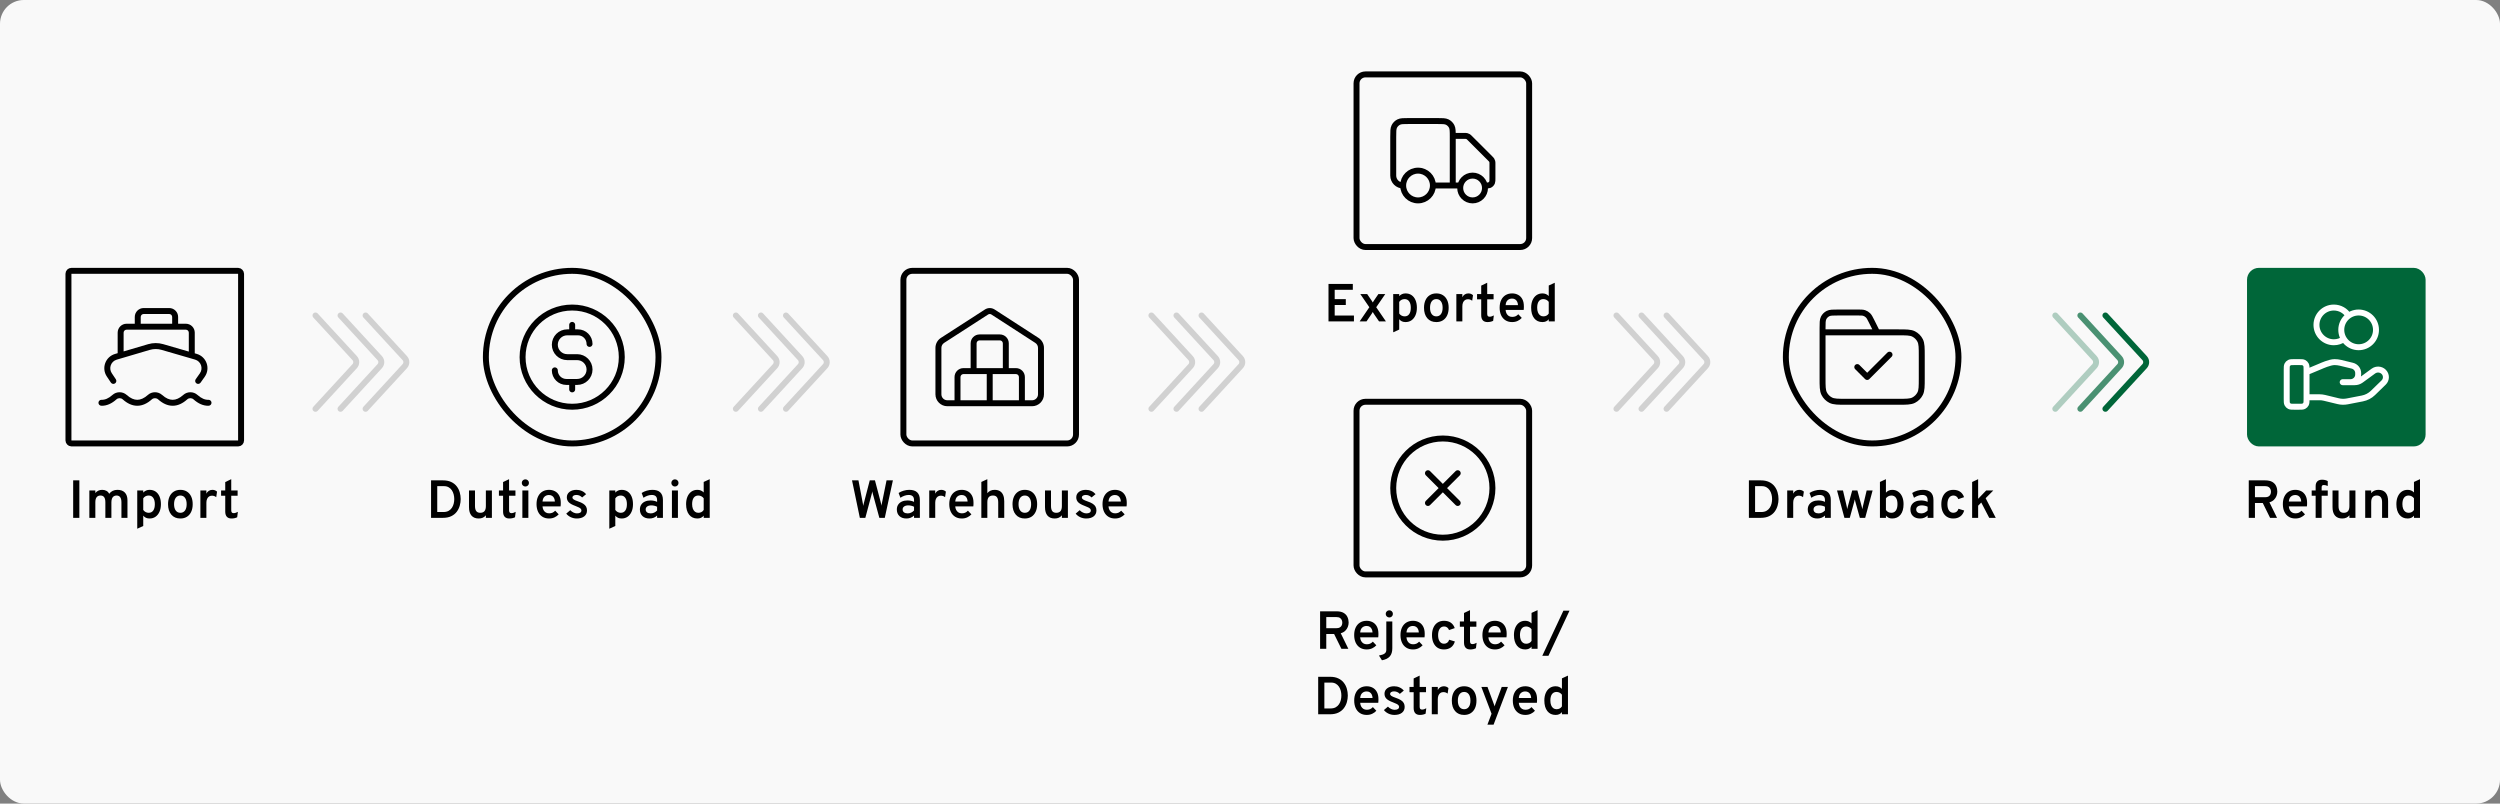 <svg width="420" height="135" viewBox="0 0 420 135" fill="none" xmlns="http://www.w3.org/2000/svg">
<rect x="0" y="0" width="420" height="135" fill="#808080" stroke="none"/>
<rect width="420" height="135" rx="4" fill="#F9F9F9"/>
<rect x="11.5" y="45.5" width="29" height="29" rx="0.5" stroke="black"/>
<path fill-rule="evenodd" clip-rule="evenodd" d="M22.641 53.25C22.641 52.422 23.312 51.75 24.141 51.75H28.424C29.252 51.75 29.924 52.422 29.924 53.25V54.386H31.219C32.047 54.386 32.719 55.058 32.719 55.886V59.356L33.051 59.453C34.702 59.932 35.388 61.895 34.395 63.298L33.696 64.285C33.537 64.511 33.225 64.564 32.999 64.405C32.774 64.245 32.721 63.933 32.88 63.708L33.579 62.72C34.175 61.879 33.763 60.701 32.773 60.413L27.137 58.777C26.495 58.59 25.812 58.592 25.171 58.781L19.601 60.425C18.631 60.712 18.217 61.858 18.78 62.699L19.462 63.718C19.616 63.947 19.554 64.258 19.325 64.411C19.095 64.565 18.785 64.504 18.631 64.274L17.949 63.255C17.01 61.854 17.701 59.944 19.318 59.466L19.767 59.334V55.886C19.767 55.058 20.439 54.386 21.267 54.386H22.641V53.25ZM28.924 53.25V54.386H23.641V53.25C23.641 52.974 23.864 52.75 24.141 52.75H28.424C28.7 52.75 28.924 52.974 28.924 53.25ZM31.719 59.066V55.886C31.719 55.61 31.495 55.386 31.219 55.386H21.267C20.991 55.386 20.767 55.61 20.767 55.886V59.039L24.887 57.822C25.712 57.579 26.59 57.577 27.416 57.817L31.719 59.066ZM21.28 66.347C20.611 65.747 19.57 65.745 18.9 66.346C18.231 66.947 17.62 67.186 17.056 67.167C16.78 67.158 16.549 67.375 16.54 67.651C16.531 67.927 16.748 68.158 17.024 68.167C17.923 68.196 18.775 67.802 19.568 67.09C19.857 66.831 20.323 66.831 20.613 67.091C21.378 67.778 22.197 68.168 23.063 68.168C23.929 68.168 24.748 67.778 25.514 67.091C25.803 66.831 26.27 66.831 26.559 67.091C27.325 67.778 28.144 68.168 29.01 68.168C29.876 68.168 30.695 67.778 31.46 67.091C31.75 66.831 32.216 66.831 32.505 67.09C33.298 67.802 34.15 68.196 35.049 68.167C35.325 68.158 35.541 67.927 35.533 67.651C35.524 67.375 35.293 67.158 35.017 67.167C34.453 67.186 33.842 66.947 33.173 66.346C32.503 65.745 31.461 65.747 30.793 66.347C30.147 66.926 29.555 67.168 29.01 67.168C28.464 67.168 27.873 66.926 27.227 66.347C26.558 65.746 25.515 65.746 24.846 66.347C24.2 66.926 23.608 67.168 23.063 67.168C22.518 67.168 21.926 66.926 21.28 66.347Z" fill="black"/>
<path d="M12.292 87V80.7H13.332V87H12.292ZM15.01 87V82.401H16.018V82.829C16.162 82.648 16.33 82.515 16.522 82.428C16.714 82.338 16.93 82.293 17.17 82.293C17.44 82.293 17.677 82.35 17.881 82.464C18.085 82.575 18.243 82.739 18.354 82.954C18.501 82.742 18.693 82.578 18.93 82.464C19.17 82.35 19.437 82.293 19.731 82.293C20.271 82.293 20.686 82.446 20.977 82.752C21.268 83.055 21.414 83.492 21.414 84.061V87H20.401V84.394C20.401 84.01 20.332 83.724 20.194 83.535C20.059 83.343 19.855 83.247 19.582 83.247C19.396 83.247 19.237 83.29 19.105 83.377C18.976 83.465 18.879 83.594 18.813 83.764C18.747 83.936 18.714 84.144 18.714 84.39V87H17.701V84.394C17.701 84.004 17.634 83.716 17.499 83.531C17.367 83.341 17.163 83.247 16.887 83.247C16.602 83.247 16.386 83.341 16.239 83.531C16.092 83.719 16.018 84 16.018 84.372V87H15.01ZM23.057 88.827V82.401H24.065V82.757C24.344 82.448 24.699 82.293 25.131 82.293C25.524 82.293 25.862 82.391 26.144 82.585C26.429 82.781 26.648 83.058 26.801 83.418C26.957 83.778 27.035 84.206 27.035 84.701C27.035 85.186 26.955 85.609 26.796 85.969C26.637 86.329 26.415 86.61 26.13 86.811C25.845 87.009 25.511 87.108 25.127 87.108C24.902 87.108 24.701 87.069 24.524 86.991C24.35 86.91 24.197 86.788 24.065 86.626V88.364L23.057 88.827ZM24.978 86.15C25.311 86.15 25.566 86.023 25.743 85.772C25.923 85.519 26.013 85.162 26.013 84.701C26.013 84.245 25.922 83.889 25.739 83.634C25.556 83.376 25.302 83.247 24.978 83.247C24.78 83.247 24.605 83.287 24.452 83.368C24.299 83.45 24.17 83.567 24.065 83.719V85.668C24.17 85.821 24.302 85.939 24.461 86.023C24.62 86.108 24.792 86.15 24.978 86.15ZM30.302 87.108C29.66 87.108 29.154 86.894 28.785 86.465C28.416 86.035 28.232 85.449 28.232 84.705C28.232 84.21 28.316 83.782 28.484 83.422C28.652 83.062 28.89 82.785 29.199 82.59C29.511 82.392 29.879 82.293 30.302 82.293C30.728 82.293 31.095 82.391 31.404 82.585C31.713 82.781 31.952 83.058 32.12 83.418C32.288 83.778 32.372 84.206 32.372 84.701C32.372 85.195 32.288 85.623 32.12 85.983C31.952 86.343 31.713 86.621 31.404 86.816C31.095 87.01 30.728 87.108 30.302 87.108ZM30.302 86.15C30.635 86.15 30.894 86.022 31.08 85.767C31.266 85.512 31.359 85.156 31.359 84.701C31.359 84.242 31.265 83.885 31.076 83.629C30.89 83.374 30.632 83.247 30.302 83.247C29.972 83.247 29.712 83.376 29.523 83.634C29.337 83.889 29.244 84.246 29.244 84.705C29.244 85.158 29.337 85.512 29.523 85.767C29.712 86.022 29.972 86.15 30.302 86.15ZM33.665 87V82.401H34.673V82.932C34.763 82.734 34.898 82.578 35.078 82.464C35.261 82.35 35.462 82.293 35.681 82.293C35.99 82.293 36.251 82.394 36.464 82.594L36.324 83.526C36.21 83.436 36.096 83.371 35.982 83.332C35.868 83.293 35.742 83.274 35.604 83.274C35.412 83.274 35.247 83.322 35.109 83.418C34.971 83.514 34.863 83.65 34.785 83.828C34.71 84.004 34.673 84.215 34.673 84.457V87H33.665ZM38.894 87.108C38.546 87.108 38.283 87.009 38.106 86.811C37.929 86.613 37.841 86.323 37.841 85.942V83.287H37.144V82.401H37.841V80.984L38.849 80.502V82.401H39.92V83.287H38.849V85.722C38.849 85.887 38.88 86.01 38.944 86.091C39.01 86.169 39.11 86.208 39.245 86.208C39.464 86.208 39.703 86.136 39.961 85.992L39.848 86.901C39.707 86.97 39.559 87.021 39.403 87.054C39.246 87.09 39.077 87.108 38.894 87.108Z" fill="black"/>
<rect x="81.626" y="45.5" width="29" height="29" rx="14.5" stroke="black"/>
<path d="M93.21 62.222C93.21 63.296 94.08 64.167 95.154 64.167H96.96C98.11 64.167 99.043 63.234 99.043 62.083C99.043 60.933 98.11 60 96.96 60H95.293C94.142 60 93.21 59.067 93.21 57.917C93.21 56.766 94.142 55.833 95.293 55.833H97.099C98.172 55.833 99.043 56.704 99.043 57.778M96.126 54.583V55.833M96.126 64.167V65.417M104.46 60C104.46 64.602 100.729 68.333 96.126 68.333C91.524 68.333 87.793 64.602 87.793 60C87.793 55.398 91.524 51.667 96.126 51.667C100.729 51.667 104.46 55.398 104.46 60Z" stroke="black" stroke-linecap="round" stroke-linejoin="round"/>
<path d="M72.418 87V80.7H74.407C74.953 80.7 75.415 80.79 75.793 80.97C76.174 81.147 76.481 81.387 76.716 81.69C76.953 81.99 77.125 82.328 77.233 82.703C77.341 83.078 77.395 83.46 77.395 83.85C77.395 84.21 77.344 84.575 77.242 84.944C77.14 85.312 76.974 85.653 76.743 85.965C76.511 86.277 76.203 86.528 75.816 86.716C75.428 86.906 74.947 87 74.371 87H72.418ZM73.457 86.019H74.484C74.829 86.019 75.118 85.956 75.352 85.83C75.586 85.701 75.773 85.53 75.915 85.317C76.058 85.104 76.16 84.87 76.221 84.615C76.284 84.36 76.315 84.105 76.315 83.85C76.315 83.58 76.282 83.316 76.216 83.058C76.15 82.797 76.046 82.563 75.906 82.356C75.767 82.149 75.589 81.984 75.37 81.861C75.151 81.735 74.888 81.672 74.582 81.672H73.457V86.019ZM80.425 87.108C79.894 87.108 79.489 86.946 79.21 86.622C78.931 86.298 78.791 85.824 78.791 85.2V82.401H79.799V85.002C79.799 85.392 79.871 85.681 80.016 85.871C80.162 86.056 80.383 86.15 80.677 86.15C80.998 86.15 81.237 86.056 81.392 85.871C81.549 85.681 81.626 85.398 81.626 85.02V82.401H82.639V87H81.626V86.568C81.486 86.748 81.314 86.883 81.114 86.973C80.915 87.063 80.686 87.108 80.425 87.108ZM85.569 87.108C85.221 87.108 84.958 87.009 84.781 86.811C84.604 86.613 84.516 86.323 84.516 85.942V83.287H83.818V82.401H84.516V80.984L85.524 80.502V82.401H86.595V83.287H85.524V85.722C85.524 85.887 85.555 86.01 85.618 86.091C85.684 86.169 85.785 86.208 85.92 86.208C86.139 86.208 86.377 86.136 86.635 85.992L86.523 86.901C86.382 86.97 86.233 87.021 86.077 87.054C85.921 87.09 85.752 87.108 85.569 87.108ZM87.757 87V82.401H88.765V87H87.757ZM88.257 81.735C88.092 81.735 87.951 81.677 87.834 81.559C87.717 81.442 87.658 81.302 87.658 81.136C87.658 80.969 87.715 80.826 87.829 80.709C87.946 80.589 88.089 80.529 88.257 80.529C88.431 80.529 88.575 80.588 88.689 80.704C88.806 80.822 88.864 80.966 88.864 81.136C88.864 81.305 88.806 81.447 88.689 81.564C88.572 81.678 88.428 81.735 88.257 81.735ZM92.239 87.108C91.804 87.108 91.429 87.007 91.114 86.806C90.799 86.606 90.557 86.325 90.389 85.965C90.221 85.602 90.137 85.179 90.137 84.696C90.137 84.195 90.224 83.766 90.398 83.409C90.572 83.049 90.817 82.773 91.132 82.581C91.447 82.389 91.816 82.293 92.239 82.293C92.602 82.293 92.932 82.371 93.229 82.527C93.529 82.683 93.767 82.923 93.944 83.247C94.121 83.568 94.21 83.978 94.21 84.475C94.21 84.553 94.208 84.647 94.205 84.754C94.202 84.859 94.193 84.966 94.178 85.074H91.141C91.159 85.308 91.214 85.512 91.307 85.686C91.403 85.86 91.531 85.996 91.69 86.096C91.849 86.192 92.036 86.24 92.252 86.24C92.462 86.24 92.648 86.205 92.81 86.136C92.972 86.064 93.127 85.95 93.274 85.794L93.859 86.41C93.67 86.618 93.439 86.785 93.166 86.915C92.896 87.043 92.587 87.108 92.239 87.108ZM91.145 84.26H93.22C93.211 84.04 93.166 83.849 93.085 83.683C93.007 83.519 92.896 83.391 92.752 83.301C92.608 83.208 92.432 83.162 92.225 83.162C91.937 83.162 91.691 83.251 91.487 83.431C91.286 83.612 91.172 83.888 91.145 84.26ZM96.887 87.108C96.542 87.108 96.211 87.034 95.893 86.888C95.575 86.737 95.32 86.538 95.128 86.289L95.803 85.713C95.962 85.878 96.14 86.008 96.338 86.105C96.536 86.201 96.73 86.249 96.919 86.249C97.159 86.249 97.345 86.207 97.477 86.123C97.609 86.035 97.675 85.914 97.675 85.758C97.675 85.662 97.645 85.575 97.585 85.497C97.525 85.416 97.42 85.337 97.27 85.258C97.12 85.18 96.913 85.092 96.649 84.993C96.133 84.804 95.767 84.6 95.551 84.381C95.335 84.159 95.227 83.882 95.227 83.549C95.227 83.174 95.377 82.871 95.677 82.639C95.977 82.409 96.367 82.293 96.847 82.293C97.174 82.293 97.475 82.356 97.751 82.482C98.03 82.605 98.27 82.784 98.471 83.017L97.801 83.571C97.528 83.292 97.204 83.153 96.829 83.153C96.628 83.153 96.467 83.192 96.347 83.269C96.227 83.344 96.167 83.445 96.167 83.571C96.167 83.697 96.236 83.809 96.374 83.909C96.515 84.004 96.773 84.117 97.148 84.246C97.49 84.36 97.769 84.487 97.985 84.629C98.204 84.769 98.363 84.931 98.462 85.115C98.564 85.297 98.615 85.509 98.615 85.749C98.615 86.172 98.461 86.505 98.152 86.748C97.846 86.988 97.424 87.108 96.887 87.108ZM102.364 88.827V82.401H103.372V82.757C103.651 82.448 104.006 82.293 104.438 82.293C104.831 82.293 105.169 82.391 105.451 82.585C105.736 82.781 105.955 83.058 106.108 83.418C106.264 83.778 106.342 84.206 106.342 84.701C106.342 85.186 106.262 85.609 106.103 85.969C105.944 86.329 105.722 86.61 105.437 86.811C105.152 87.009 104.818 87.108 104.434 87.108C104.209 87.108 104.008 87.069 103.831 86.991C103.657 86.91 103.504 86.788 103.372 86.626V88.364L102.364 88.827ZM104.285 86.15C104.618 86.15 104.873 86.023 105.05 85.772C105.23 85.519 105.32 85.162 105.32 84.701C105.32 84.245 105.229 83.889 105.046 83.634C104.863 83.376 104.609 83.247 104.285 83.247C104.087 83.247 103.912 83.287 103.759 83.368C103.606 83.45 103.477 83.567 103.372 83.719V85.668C103.477 85.821 103.609 85.939 103.768 86.023C103.927 86.108 104.099 86.15 104.285 86.15ZM109.123 87.108C108.619 87.108 108.223 86.972 107.935 86.698C107.647 86.425 107.503 86.055 107.503 85.587C107.503 85.281 107.577 85.016 107.724 84.79C107.871 84.562 108.078 84.387 108.345 84.264C108.612 84.138 108.924 84.075 109.281 84.075C109.491 84.075 109.69 84.096 109.879 84.138C110.071 84.177 110.242 84.237 110.392 84.318V84.021C110.392 83.727 110.317 83.51 110.167 83.368C110.017 83.225 109.791 83.153 109.488 83.153C109.266 83.153 109.036 83.193 108.799 83.274C108.562 83.355 108.33 83.472 108.102 83.625L107.8 82.82C108.052 82.651 108.336 82.522 108.651 82.433C108.966 82.34 109.282 82.293 109.6 82.293C110.191 82.293 110.634 82.437 110.928 82.725C111.225 83.01 111.373 83.439 111.373 84.012V87H110.392V86.613C110.23 86.772 110.04 86.895 109.821 86.982C109.602 87.066 109.369 87.108 109.123 87.108ZM109.33 86.249C109.525 86.249 109.714 86.207 109.897 86.123C110.083 86.038 110.248 85.918 110.392 85.763V85.137C110.257 85.062 110.104 85.005 109.933 84.966C109.765 84.924 109.6 84.903 109.438 84.903C109.138 84.903 108.903 84.965 108.732 85.088C108.561 85.207 108.475 85.374 108.475 85.587C108.475 85.791 108.55 85.953 108.7 86.073C108.85 86.19 109.06 86.249 109.33 86.249ZM112.884 87V82.401H113.892V87H112.884ZM113.384 81.735C113.219 81.735 113.078 81.677 112.961 81.559C112.844 81.442 112.785 81.302 112.785 81.136C112.785 80.969 112.842 80.826 112.956 80.709C113.073 80.589 113.216 80.529 113.384 80.529C113.558 80.529 113.702 80.588 113.816 80.704C113.933 80.822 113.991 80.966 113.991 81.136C113.991 81.305 113.933 81.447 113.816 81.564C113.699 81.678 113.555 81.735 113.384 81.735ZM117.159 87.108C116.568 87.108 116.104 86.894 115.768 86.465C115.432 86.035 115.264 85.446 115.264 84.696C115.264 84.213 115.342 83.791 115.498 83.431C115.657 83.069 115.878 82.788 116.16 82.59C116.445 82.392 116.779 82.293 117.163 82.293C117.589 82.293 117.942 82.44 118.221 82.734V80.966L119.233 80.502V87H118.221V86.631C117.975 86.949 117.621 87.108 117.159 87.108ZM117.316 86.15C117.517 86.15 117.693 86.109 117.843 86.028C117.996 85.947 118.122 85.829 118.221 85.672V83.715C118.122 83.571 117.991 83.457 117.829 83.373C117.67 83.289 117.499 83.247 117.316 83.247C116.986 83.247 116.73 83.371 116.547 83.621C116.367 83.87 116.277 84.228 116.277 84.696C116.277 84.996 116.319 85.254 116.403 85.47C116.487 85.686 116.607 85.854 116.763 85.974C116.919 86.091 117.103 86.15 117.316 86.15Z" fill="black"/>
<rect x="151.771" y="45.5" width="29" height="29" rx="1.5" stroke="black"/>
<path fill-rule="evenodd" clip-rule="evenodd" d="M175.386 66.246V58.446C175.386 57.768 175.042 57.136 174.472 56.767L167.095 51.995C166.599 51.675 165.962 51.674 165.467 51.994L158.07 56.767C157.499 57.135 157.154 57.768 157.154 58.447V66.246C157.154 67.35 158.05 68.246 159.154 68.246H173.386C174.491 68.246 175.386 67.35 175.386 66.246ZM158.154 58.447C158.154 58.108 158.327 57.791 158.612 57.607L166.009 52.834C166.174 52.728 166.386 52.728 166.551 52.835L173.929 57.607C174.214 57.791 174.386 58.107 174.386 58.446V66.246C174.386 66.798 173.939 67.246 173.386 67.246H172.179V63.344C172.179 62.515 171.508 61.844 170.679 61.844H169.477V57.684C169.477 56.856 168.806 56.184 167.977 56.184H164.567C163.738 56.184 163.067 56.856 163.067 57.684V61.844H161.861C161.033 61.844 160.361 62.515 160.361 63.344V67.246H159.154C158.602 67.246 158.154 66.798 158.154 66.246V58.447ZM168.477 61.844V57.684C168.477 57.408 168.253 57.184 167.977 57.184H164.567C164.291 57.184 164.067 57.408 164.067 57.684V61.844H166.269H166.272H166.772H168.477ZM171.179 67.246V63.344C171.179 63.068 170.955 62.844 170.679 62.844H166.772V67.246H171.179ZM161.361 67.246H165.772V62.844H161.861C161.585 62.844 161.361 63.068 161.361 63.344V67.246Z" fill="black"/>
<path d="M144.454 87L143.14 80.7H144.22L144.931 84.435C144.955 84.543 144.973 84.641 144.985 84.728C145 84.811 145.013 84.9 145.025 84.993C145.04 84.903 145.058 84.813 145.079 84.723C145.1 84.633 145.124 84.537 145.151 84.435L146.119 80.7H146.992L147.973 84.426C148 84.525 148.022 84.618 148.04 84.705C148.058 84.792 148.072 84.877 148.081 84.962C148.096 84.88 148.111 84.798 148.126 84.714C148.141 84.627 148.159 84.537 148.18 84.444L148.94 80.7H150.007L148.643 87H147.73L146.659 83.049C146.635 82.959 146.612 82.875 146.591 82.797C146.573 82.719 146.557 82.636 146.542 82.549C146.53 82.639 146.515 82.722 146.497 82.797C146.479 82.869 146.458 82.951 146.434 83.044L145.376 87H144.454ZM152.289 87.108C151.785 87.108 151.389 86.972 151.101 86.698C150.813 86.425 150.669 86.055 150.669 85.587C150.669 85.281 150.743 85.016 150.89 84.79C151.037 84.562 151.244 84.387 151.511 84.264C151.778 84.138 152.09 84.075 152.447 84.075C152.657 84.075 152.856 84.096 153.045 84.138C153.237 84.177 153.408 84.237 153.558 84.318V84.021C153.558 83.727 153.483 83.51 153.333 83.368C153.183 83.225 152.957 83.153 152.654 83.153C152.432 83.153 152.202 83.193 151.965 83.274C151.728 83.355 151.496 83.472 151.268 83.625L150.966 82.82C151.218 82.651 151.502 82.522 151.817 82.433C152.132 82.34 152.448 82.293 152.766 82.293C153.357 82.293 153.8 82.437 154.094 82.725C154.391 83.01 154.539 83.439 154.539 84.012V87H153.558V86.613C153.396 86.772 153.206 86.895 152.987 86.982C152.768 87.066 152.535 87.108 152.289 87.108ZM152.496 86.249C152.691 86.249 152.88 86.207 153.063 86.123C153.249 86.038 153.414 85.918 153.558 85.763V85.137C153.423 85.062 153.27 85.005 153.099 84.966C152.931 84.924 152.766 84.903 152.604 84.903C152.304 84.903 152.069 84.965 151.898 85.088C151.727 85.207 151.641 85.374 151.641 85.587C151.641 85.791 151.716 85.953 151.866 86.073C152.016 86.19 152.226 86.249 152.496 86.249ZM156.111 87V82.401H157.119V82.932C157.209 82.734 157.344 82.578 157.524 82.464C157.707 82.35 157.908 82.293 158.127 82.293C158.436 82.293 158.697 82.394 158.91 82.594L158.771 83.526C158.657 83.436 158.543 83.371 158.429 83.332C158.315 83.293 158.189 83.274 158.051 83.274C157.859 83.274 157.694 83.322 157.556 83.418C157.418 83.514 157.31 83.65 157.232 83.828C157.157 84.004 157.119 84.215 157.119 84.457V87H156.111ZM161.577 87.108C161.142 87.108 160.767 87.007 160.452 86.806C160.137 86.606 159.896 86.325 159.728 85.965C159.56 85.602 159.476 85.179 159.476 84.696C159.476 84.195 159.563 83.766 159.737 83.409C159.911 83.049 160.155 82.773 160.47 82.581C160.785 82.389 161.154 82.293 161.577 82.293C161.94 82.293 162.27 82.371 162.567 82.527C162.867 82.683 163.106 82.923 163.283 83.247C163.46 83.568 163.548 83.978 163.548 84.475C163.548 84.553 163.547 84.647 163.544 84.754C163.541 84.859 163.532 84.966 163.517 85.074H160.479C160.497 85.308 160.553 85.512 160.646 85.686C160.742 85.86 160.869 85.996 161.028 86.096C161.187 86.192 161.375 86.24 161.591 86.24C161.801 86.24 161.987 86.205 162.149 86.136C162.311 86.064 162.465 85.95 162.612 85.794L163.197 86.41C163.008 86.618 162.777 86.785 162.504 86.915C162.234 87.043 161.925 87.108 161.577 87.108ZM160.484 84.26H162.558C162.549 84.04 162.504 83.849 162.423 83.683C162.345 83.519 162.234 83.391 162.09 83.301C161.946 83.208 161.771 83.162 161.564 83.162C161.276 83.162 161.03 83.251 160.826 83.431C160.625 83.612 160.511 83.888 160.484 84.26ZM164.865 87V80.966L165.873 80.502V82.856C166.017 82.669 166.191 82.53 166.395 82.437C166.599 82.341 166.83 82.293 167.088 82.293C167.457 82.293 167.761 82.37 168.001 82.522C168.241 82.675 168.42 82.896 168.537 83.184C168.654 83.469 168.712 83.809 168.712 84.206V87H167.7V84.39C167.7 84.021 167.631 83.739 167.493 83.544C167.355 83.346 167.131 83.247 166.822 83.247C166.504 83.247 166.266 83.34 166.107 83.526C165.951 83.712 165.873 83.994 165.873 84.372V87H164.865ZM172.171 87.108C171.529 87.108 171.024 86.894 170.655 86.465C170.286 86.035 170.101 85.449 170.101 84.705C170.101 84.21 170.185 83.782 170.353 83.422C170.521 83.062 170.76 82.785 171.069 82.59C171.381 82.392 171.748 82.293 172.171 82.293C172.597 82.293 172.965 82.391 173.274 82.585C173.583 82.781 173.821 83.058 173.989 83.418C174.157 83.778 174.241 84.206 174.241 84.701C174.241 85.195 174.157 85.623 173.989 85.983C173.821 86.343 173.583 86.621 173.274 86.816C172.965 87.01 172.597 87.108 172.171 87.108ZM172.171 86.15C172.504 86.15 172.764 86.022 172.95 85.767C173.136 85.512 173.229 85.156 173.229 84.701C173.229 84.242 173.134 83.885 172.945 83.629C172.759 83.374 172.501 83.247 172.171 83.247C171.841 83.247 171.582 83.376 171.393 83.634C171.207 83.889 171.114 84.246 171.114 84.705C171.114 85.158 171.207 85.512 171.393 85.767C171.582 86.022 171.841 86.15 172.171 86.15ZM177.193 87.108C176.662 87.108 176.257 86.946 175.978 86.622C175.699 86.298 175.56 85.824 175.56 85.2V82.401H176.568V85.002C176.568 85.392 176.64 85.681 176.784 85.871C176.931 86.056 177.151 86.15 177.445 86.15C177.766 86.15 178.005 86.056 178.161 85.871C178.317 85.681 178.395 85.398 178.395 85.02V82.401H179.407V87H178.395V86.568C178.254 86.748 178.083 86.883 177.882 86.973C177.684 87.063 177.454 87.108 177.193 87.108ZM182.472 87.108C182.127 87.108 181.795 87.034 181.477 86.888C181.159 86.737 180.904 86.538 180.712 86.289L181.387 85.713C181.546 85.878 181.725 86.008 181.923 86.105C182.121 86.201 182.314 86.249 182.503 86.249C182.743 86.249 182.929 86.207 183.061 86.123C183.193 86.035 183.259 85.914 183.259 85.758C183.259 85.662 183.229 85.575 183.169 85.497C183.109 85.416 183.004 85.337 182.854 85.258C182.704 85.18 182.497 85.092 182.233 84.993C181.717 84.804 181.351 84.6 181.135 84.381C180.919 84.159 180.811 83.882 180.811 83.549C180.811 83.174 180.961 82.871 181.261 82.639C181.561 82.409 181.951 82.293 182.431 82.293C182.758 82.293 183.06 82.356 183.336 82.482C183.615 82.605 183.855 82.784 184.056 83.017L183.385 83.571C183.112 83.292 182.788 83.153 182.413 83.153C182.212 83.153 182.052 83.192 181.932 83.269C181.812 83.344 181.752 83.445 181.752 83.571C181.752 83.697 181.821 83.809 181.959 83.909C182.1 84.004 182.358 84.117 182.733 84.246C183.075 84.36 183.354 84.487 183.57 84.629C183.789 84.769 183.948 84.931 184.047 85.115C184.149 85.297 184.2 85.509 184.2 85.749C184.2 86.172 184.045 86.505 183.736 86.748C183.43 86.988 183.009 87.108 182.472 87.108ZM187.324 87.108C186.889 87.108 186.514 87.007 186.199 86.806C185.884 86.606 185.642 86.325 185.474 85.965C185.306 85.602 185.222 85.179 185.222 84.696C185.222 84.195 185.309 83.766 185.483 83.409C185.657 83.049 185.902 82.773 186.217 82.581C186.532 82.389 186.901 82.293 187.324 82.293C187.687 82.293 188.017 82.371 188.314 82.527C188.614 82.683 188.852 82.923 189.029 83.247C189.206 83.568 189.295 83.978 189.295 84.475C189.295 84.553 189.293 84.647 189.29 84.754C189.287 84.859 189.278 84.966 189.263 85.074H186.226C186.244 85.308 186.299 85.512 186.392 85.686C186.488 85.86 186.616 85.996 186.775 86.096C186.934 86.192 187.121 86.24 187.337 86.24C187.547 86.24 187.733 86.205 187.895 86.136C188.057 86.064 188.212 85.95 188.359 85.794L188.944 86.41C188.755 86.618 188.524 86.785 188.251 86.915C187.981 87.043 187.672 87.108 187.324 87.108ZM186.23 84.26H188.305C188.296 84.04 188.251 83.849 188.17 83.683C188.092 83.519 187.981 83.391 187.837 83.301C187.693 83.208 187.517 83.162 187.31 83.162C187.022 83.162 186.776 83.251 186.572 83.431C186.371 83.612 186.257 83.888 186.23 84.26Z" fill="black"/>
<rect x="227.896" y="12.5" width="29" height="29" rx="1.5" stroke="black"/>
<path d="M244.063 22.833H246.011C246.215 22.833 246.317 22.833 246.413 22.856C246.498 22.877 246.579 22.91 246.654 22.956C246.738 23.008 246.81 23.08 246.954 23.224L250.34 26.61C250.484 26.754 250.556 26.826 250.607 26.91C250.653 26.984 250.687 27.066 250.707 27.151C250.73 27.247 250.73 27.349 250.73 27.552V29.917C250.73 30.305 250.73 30.499 250.667 30.652C250.582 30.856 250.42 31.019 250.216 31.103C250.063 31.167 249.868 31.167 249.48 31.167M245.313 31.167H244.063M244.063 31.167V23C244.063 22.067 244.063 21.6 243.882 21.243C243.722 20.93 243.467 20.675 243.153 20.515C242.797 20.333 242.33 20.333 241.397 20.333H236.73C235.797 20.333 235.33 20.333 234.973 20.515C234.66 20.675 234.405 20.93 234.245 21.243C234.063 21.6 234.063 22.067 234.063 23V29.5C234.063 30.421 234.81 31.167 235.73 31.167M244.063 31.167H240.73M240.73 31.167C240.73 32.547 239.611 33.667 238.23 33.667C236.849 33.667 235.73 32.547 235.73 31.167M240.73 31.167C240.73 29.786 239.611 28.667 238.23 28.667C236.849 28.667 235.73 29.786 235.73 31.167M249.48 31.583C249.48 32.734 248.547 33.667 247.397 33.667C246.246 33.667 245.313 32.734 245.313 31.583C245.313 30.433 246.246 29.5 247.397 29.5C248.547 29.5 249.48 30.433 249.48 31.583Z" stroke="black" stroke-linecap="round" stroke-linejoin="round"/>
<path d="M223.188 54V47.7H227.274V48.681H224.228V50.256H226.095V51.237H224.228V53.01H227.463V54H223.188ZM228.419 54L230.048 51.615L228.532 49.401H229.684L230.354 50.382C230.405 50.451 230.455 50.525 230.503 50.602C230.554 50.681 230.594 50.752 230.624 50.819C230.663 50.749 230.707 50.678 230.755 50.602C230.803 50.525 230.851 50.451 230.899 50.382L231.569 49.401H232.726L231.205 51.615L232.838 54H231.682L230.894 52.848C230.846 52.776 230.798 52.703 230.75 52.627C230.705 52.55 230.663 52.477 230.624 52.411C230.594 52.477 230.554 52.55 230.503 52.627C230.452 52.703 230.402 52.776 230.354 52.848L229.571 54H228.419ZM234.059 55.827V49.401H235.067V49.757C235.346 49.447 235.701 49.293 236.133 49.293C236.526 49.293 236.864 49.391 237.146 49.586C237.431 49.781 237.65 50.058 237.803 50.418C237.959 50.778 238.037 51.206 238.037 51.7C238.037 52.187 237.957 52.609 237.798 52.969C237.639 53.33 237.417 53.61 237.132 53.811C236.847 54.009 236.513 54.108 236.129 54.108C235.904 54.108 235.703 54.069 235.526 53.991C235.352 53.91 235.199 53.788 235.067 53.627V55.364L234.059 55.827ZM235.98 53.15C236.313 53.15 236.568 53.023 236.745 52.772C236.925 52.52 237.015 52.163 237.015 51.7C237.015 51.245 236.924 50.889 236.741 50.634C236.558 50.376 236.304 50.247 235.98 50.247C235.782 50.247 235.607 50.288 235.454 50.368C235.301 50.45 235.172 50.566 235.067 50.719V52.668C235.172 52.821 235.304 52.94 235.463 53.023C235.622 53.108 235.794 53.15 235.98 53.15ZM241.304 54.108C240.662 54.108 240.156 53.894 239.787 53.465C239.418 53.035 239.234 52.449 239.234 51.705C239.234 51.21 239.318 50.782 239.486 50.422C239.654 50.062 239.892 49.785 240.201 49.59C240.513 49.392 240.881 49.293 241.304 49.293C241.73 49.293 242.097 49.391 242.406 49.586C242.715 49.781 242.954 50.058 243.122 50.418C243.29 50.778 243.374 51.206 243.374 51.7C243.374 52.196 243.29 52.623 243.122 52.983C242.954 53.343 242.715 53.62 242.406 53.816C242.097 54.011 241.73 54.108 241.304 54.108ZM241.304 53.15C241.637 53.15 241.896 53.022 242.082 52.767C242.268 52.512 242.361 52.157 242.361 51.7C242.361 51.242 242.267 50.885 242.078 50.63C241.892 50.374 241.634 50.247 241.304 50.247C240.974 50.247 240.714 50.376 240.525 50.634C240.339 50.889 240.246 51.246 240.246 51.705C240.246 52.158 240.339 52.512 240.525 52.767C240.714 53.022 240.974 53.15 241.304 53.15ZM244.667 54V49.401H245.675V49.932C245.765 49.734 245.9 49.578 246.08 49.464C246.263 49.35 246.464 49.293 246.683 49.293C246.992 49.293 247.253 49.394 247.466 49.594L247.326 50.526C247.212 50.436 247.098 50.371 246.984 50.333C246.87 50.294 246.744 50.274 246.606 50.274C246.414 50.274 246.249 50.322 246.111 50.418C245.973 50.514 245.865 50.651 245.787 50.828C245.712 51.005 245.675 51.215 245.675 51.458V54H244.667ZM249.896 54.108C249.548 54.108 249.285 54.009 249.108 53.811C248.931 53.613 248.843 53.324 248.843 52.943V50.288H248.145V49.401H248.843V47.983L249.851 47.502V49.401H250.922V50.288H249.851V52.722C249.851 52.887 249.882 53.01 249.945 53.091C250.011 53.169 250.112 53.208 250.247 53.208C250.466 53.208 250.704 53.136 250.962 52.992L250.85 53.901C250.709 53.97 250.56 54.021 250.404 54.054C250.248 54.09 250.079 54.108 249.896 54.108ZM254.039 54.108C253.604 54.108 253.229 54.008 252.914 53.806C252.599 53.605 252.358 53.325 252.19 52.965C252.022 52.602 251.938 52.179 251.938 51.696C251.938 51.195 252.025 50.766 252.199 50.409C252.373 50.049 252.617 49.773 252.932 49.581C253.247 49.389 253.616 49.293 254.039 49.293C254.402 49.293 254.732 49.371 255.029 49.527C255.329 49.683 255.568 49.923 255.745 50.247C255.922 50.568 256.01 50.977 256.01 51.475C256.01 51.553 256.009 51.647 256.006 51.755C256.003 51.859 255.994 51.966 255.979 52.074H252.941C252.959 52.308 253.015 52.512 253.108 52.686C253.204 52.86 253.331 52.996 253.49 53.096C253.649 53.191 253.837 53.239 254.053 53.239C254.263 53.239 254.449 53.205 254.611 53.136C254.773 53.064 254.927 52.95 255.074 52.794L255.659 53.41C255.47 53.617 255.239 53.785 254.966 53.914C254.696 54.044 254.387 54.108 254.039 54.108ZM252.946 51.26H255.02C255.011 51.041 254.966 50.849 254.885 50.684C254.807 50.519 254.696 50.391 254.552 50.301C254.408 50.208 254.233 50.161 254.026 50.161C253.738 50.161 253.492 50.252 253.288 50.431C253.087 50.611 252.973 50.888 252.946 51.26ZM259.127 54.108C258.536 54.108 258.073 53.894 257.737 53.465C257.401 53.035 257.233 52.446 257.233 51.696C257.233 51.213 257.311 50.791 257.467 50.431C257.626 50.069 257.846 49.788 258.128 49.59C258.413 49.392 258.748 49.293 259.132 49.293C259.558 49.293 259.91 49.44 260.189 49.734V47.965L261.202 47.502V54H260.189V53.631C259.943 53.949 259.589 54.108 259.127 54.108ZM259.285 53.15C259.486 53.15 259.661 53.109 259.811 53.028C259.964 52.947 260.09 52.828 260.189 52.672V50.715C260.09 50.571 259.96 50.457 259.798 50.373C259.639 50.289 259.468 50.247 259.285 50.247C258.955 50.247 258.698 50.371 258.515 50.62C258.335 50.87 258.245 51.228 258.245 51.696C258.245 51.996 258.287 52.254 258.371 52.47C258.455 52.686 258.575 52.854 258.731 52.974C258.887 53.091 259.072 53.15 259.285 53.15Z" fill="black"/>
<rect x="227.896" y="67.5" width="29" height="29" rx="1.5" stroke="black"/>
<path d="M244.897 79.5L239.897 84.5M239.897 79.5L244.897 84.5M250.73 82C250.73 86.602 246.999 90.333 242.397 90.333C237.794 90.333 234.063 86.602 234.063 82C234.063 77.398 237.794 73.667 242.397 73.667C246.999 73.667 250.73 77.398 250.73 82Z" stroke="black" stroke-linecap="round" stroke-linejoin="round"/>
<path d="M221.775 109V102.7H224.515C225.031 102.7 225.439 102.79 225.739 102.97C226.039 103.15 226.252 103.385 226.378 103.676C226.507 103.964 226.572 104.27 226.572 104.594C226.572 104.837 226.525 105.08 226.432 105.323C226.339 105.566 226.194 105.784 225.996 105.976C225.801 106.165 225.55 106.301 225.244 106.385L226.522 109H225.357L224.128 106.507H222.814V109H221.775ZM222.814 105.535H224.533C224.776 105.535 224.968 105.49 225.109 105.4C225.253 105.31 225.355 105.194 225.415 105.053C225.475 104.912 225.505 104.764 225.505 104.608C225.505 104.464 225.477 104.321 225.42 104.18C225.366 104.036 225.267 103.916 225.123 103.82C224.982 103.721 224.785 103.672 224.533 103.672H222.814V105.535ZM229.603 109.108C229.168 109.108 228.793 109.007 228.478 108.806C228.163 108.605 227.922 108.325 227.754 107.965C227.586 107.602 227.502 107.179 227.502 106.696C227.502 106.195 227.589 105.766 227.763 105.409C227.937 105.049 228.181 104.773 228.496 104.581C228.811 104.389 229.18 104.293 229.603 104.293C229.966 104.293 230.296 104.371 230.593 104.527C230.893 104.683 231.132 104.923 231.309 105.247C231.486 105.568 231.574 105.977 231.574 106.475C231.574 106.553 231.573 106.646 231.57 106.754C231.567 106.859 231.558 106.966 231.543 107.074H228.505C228.523 107.308 228.579 107.512 228.672 107.686C228.768 107.86 228.895 107.996 229.054 108.095C229.213 108.191 229.401 108.239 229.617 108.239C229.827 108.239 230.013 108.205 230.175 108.136C230.337 108.064 230.491 107.95 230.638 107.794L231.223 108.41C231.034 108.617 230.803 108.785 230.53 108.914C230.26 109.043 229.951 109.108 229.603 109.108ZM228.51 106.259H230.584C230.575 106.04 230.53 105.848 230.449 105.683C230.371 105.518 230.26 105.391 230.116 105.301C229.972 105.208 229.797 105.161 229.59 105.161C229.302 105.161 229.056 105.251 228.852 105.431C228.651 105.611 228.537 105.887 228.51 106.259ZM232.166 110.926L231.667 110.13C232.126 110.043 232.445 109.929 232.625 109.788C232.808 109.65 232.9 109.45 232.9 109.189V104.401H233.908V108.91C233.908 109.501 233.767 109.957 233.485 110.278C233.206 110.602 232.766 110.818 232.166 110.926ZM233.404 103.735C233.239 103.735 233.096 103.676 232.976 103.559C232.859 103.442 232.801 103.301 232.801 103.136C232.801 102.968 232.859 102.826 232.976 102.709C233.093 102.589 233.236 102.529 233.404 102.529C233.575 102.529 233.717 102.587 233.831 102.704C233.948 102.821 234.007 102.965 234.007 103.136C234.007 103.304 233.948 103.447 233.831 103.564C233.717 103.678 233.575 103.735 233.404 103.735ZM237.381 109.108C236.946 109.108 236.571 109.007 236.256 108.806C235.941 108.605 235.7 108.325 235.532 107.965C235.364 107.602 235.28 107.179 235.28 106.696C235.28 106.195 235.367 105.766 235.541 105.409C235.715 105.049 235.959 104.773 236.274 104.581C236.589 104.389 236.958 104.293 237.381 104.293C237.744 104.293 238.074 104.371 238.371 104.527C238.671 104.683 238.91 104.923 239.087 105.247C239.264 105.568 239.352 105.977 239.352 106.475C239.352 106.553 239.351 106.646 239.348 106.754C239.345 106.859 239.336 106.966 239.321 107.074H236.283C236.301 107.308 236.357 107.512 236.45 107.686C236.546 107.86 236.673 107.996 236.832 108.095C236.991 108.191 237.179 108.239 237.395 108.239C237.605 108.239 237.791 108.205 237.953 108.136C238.115 108.064 238.269 107.95 238.416 107.794L239.001 108.41C238.812 108.617 238.581 108.785 238.308 108.914C238.038 109.043 237.729 109.108 237.381 109.108ZM236.288 106.259H238.362C238.353 106.04 238.308 105.848 238.227 105.683C238.149 105.518 238.038 105.391 237.894 105.301C237.75 105.208 237.575 105.161 237.368 105.161C237.08 105.161 236.834 105.251 236.63 105.431C236.429 105.611 236.315 105.887 236.288 106.259ZM242.586 109.108C242.169 109.108 241.811 109.012 241.511 108.82C241.211 108.625 240.98 108.347 240.818 107.987C240.656 107.627 240.575 107.2 240.575 106.705C240.575 106.21 240.657 105.782 240.822 105.422C240.987 105.059 241.221 104.78 241.524 104.585C241.827 104.39 242.189 104.293 242.609 104.293C243.056 104.293 243.431 104.398 243.734 104.608C244.037 104.815 244.257 105.119 244.395 105.521L243.437 105.854C243.362 105.659 243.254 105.509 243.113 105.404C242.975 105.299 242.81 105.247 242.618 105.247C242.3 105.247 242.051 105.376 241.871 105.634C241.691 105.892 241.601 106.249 241.601 106.705C241.601 107.155 241.689 107.507 241.866 107.762C242.043 108.017 242.286 108.145 242.595 108.145C242.805 108.145 242.985 108.088 243.135 107.974C243.285 107.857 243.395 107.69 243.464 107.474L244.418 107.767C244.289 108.205 244.067 108.538 243.752 108.766C243.44 108.994 243.051 109.108 242.586 109.108ZM247.006 109.108C246.658 109.108 246.395 109.009 246.218 108.811C246.041 108.613 245.953 108.323 245.953 107.942V105.287H245.255V104.401H245.953V102.983L246.961 102.502V104.401H248.032V105.287H246.961V107.722C246.961 107.887 246.992 108.01 247.055 108.091C247.121 108.169 247.222 108.208 247.357 108.208C247.576 108.208 247.814 108.136 248.072 107.992L247.96 108.901C247.819 108.97 247.67 109.021 247.514 109.054C247.358 109.09 247.189 109.108 247.006 109.108ZM251.149 109.108C250.714 109.108 250.339 109.007 250.024 108.806C249.709 108.605 249.467 108.325 249.299 107.965C249.131 107.602 249.047 107.179 249.047 106.696C249.047 106.195 249.134 105.766 249.308 105.409C249.482 105.049 249.727 104.773 250.042 104.581C250.357 104.389 250.726 104.293 251.149 104.293C251.512 104.293 251.842 104.371 252.139 104.527C252.439 104.683 252.677 104.923 252.854 105.247C253.031 105.568 253.12 105.977 253.12 106.475C253.12 106.553 253.118 106.646 253.115 106.754C253.112 106.859 253.103 106.966 253.088 107.074H250.051C250.069 107.308 250.124 107.512 250.217 107.686C250.313 107.86 250.441 107.996 250.6 108.095C250.759 108.191 250.946 108.239 251.162 108.239C251.372 108.239 251.558 108.205 251.72 108.136C251.882 108.064 252.037 107.95 252.184 107.794L252.769 108.41C252.58 108.617 252.349 108.785 252.076 108.914C251.806 109.043 251.497 109.108 251.149 109.108ZM250.055 106.259H252.13C252.121 106.04 252.076 105.848 251.995 105.683C251.917 105.518 251.806 105.391 251.662 105.301C251.518 105.208 251.342 105.161 251.135 105.161C250.847 105.161 250.601 105.251 250.397 105.431C250.196 105.611 250.082 105.887 250.055 106.259ZM256.237 109.108C255.646 109.108 255.182 108.893 254.846 108.464C254.51 108.035 254.342 107.446 254.342 106.696C254.342 106.213 254.42 105.791 254.576 105.431C254.735 105.068 254.956 104.788 255.238 104.59C255.523 104.392 255.857 104.293 256.241 104.293C256.667 104.293 257.02 104.44 257.299 104.734V102.965L258.311 102.502V109H257.299V108.631C257.053 108.949 256.699 109.108 256.237 109.108ZM256.394 108.149C256.595 108.149 256.771 108.109 256.921 108.028C257.074 107.947 257.2 107.828 257.299 107.672V105.715C257.2 105.571 257.069 105.457 256.907 105.373C256.748 105.289 256.577 105.247 256.394 105.247C256.064 105.247 255.808 105.371 255.625 105.62C255.445 105.869 255.355 106.228 255.355 106.696C255.355 106.996 255.397 107.254 255.481 107.47C255.565 107.686 255.685 107.854 255.841 107.974C255.997 108.091 256.181 108.149 256.394 108.149ZM259.106 110.17L262.652 102.592H263.678L260.141 110.17H259.106ZM221.454 120V113.7H223.443C223.989 113.7 224.451 113.79 224.829 113.97C225.21 114.147 225.517 114.387 225.751 114.69C225.988 114.99 226.161 115.327 226.269 115.702C226.377 116.077 226.431 116.46 226.431 116.85C226.431 117.21 226.38 117.574 226.278 117.943C226.176 118.312 226.009 118.653 225.778 118.965C225.547 119.277 225.238 119.527 224.851 119.716C224.464 119.905 223.983 120 223.407 120H221.454ZM222.493 119.019H223.519C223.864 119.019 224.154 118.956 224.388 118.83C224.622 118.701 224.809 118.53 224.95 118.317C225.094 118.104 225.196 117.87 225.256 117.615C225.319 117.36 225.351 117.105 225.351 116.85C225.351 116.58 225.318 116.316 225.252 116.058C225.186 115.797 225.082 115.563 224.941 115.356C224.803 115.149 224.625 114.984 224.406 114.861C224.187 114.735 223.924 114.672 223.618 114.672H222.493V119.019ZM229.608 120.108C229.173 120.108 228.798 120.007 228.483 119.806C228.168 119.605 227.926 119.325 227.758 118.965C227.59 118.602 227.506 118.179 227.506 117.696C227.506 117.195 227.593 116.766 227.767 116.409C227.941 116.049 228.186 115.773 228.501 115.581C228.816 115.389 229.185 115.293 229.608 115.293C229.971 115.293 230.301 115.371 230.598 115.527C230.898 115.683 231.136 115.923 231.313 116.247C231.49 116.568 231.579 116.977 231.579 117.475C231.579 117.553 231.577 117.646 231.574 117.754C231.571 117.859 231.562 117.966 231.547 118.074H228.51C228.528 118.308 228.583 118.512 228.676 118.686C228.772 118.86 228.9 118.996 229.059 119.095C229.218 119.191 229.405 119.239 229.621 119.239C229.831 119.239 230.017 119.205 230.179 119.136C230.341 119.064 230.496 118.95 230.643 118.794L231.228 119.41C231.039 119.617 230.808 119.785 230.535 119.914C230.265 120.043 229.956 120.108 229.608 120.108ZM228.514 117.259H230.589C230.58 117.04 230.535 116.848 230.454 116.683C230.376 116.518 230.265 116.391 230.121 116.301C229.977 116.208 229.801 116.161 229.594 116.161C229.306 116.161 229.06 116.251 228.856 116.431C228.655 116.611 228.541 116.887 228.514 117.259ZM234.256 120.108C233.911 120.108 233.58 120.035 233.262 119.887C232.944 119.737 232.689 119.538 232.497 119.289L233.172 118.713C233.331 118.878 233.509 119.008 233.707 119.104C233.905 119.2 234.099 119.248 234.288 119.248C234.528 119.248 234.714 119.206 234.846 119.122C234.978 119.035 235.044 118.914 235.044 118.758C235.044 118.662 235.014 118.575 234.954 118.497C234.894 118.416 234.789 118.336 234.639 118.258C234.489 118.18 234.282 118.092 234.018 117.993C233.502 117.804 233.136 117.6 232.92 117.381C232.704 117.159 232.596 116.881 232.596 116.548C232.596 116.173 232.746 115.87 233.046 115.639C233.346 115.408 233.736 115.293 234.216 115.293C234.543 115.293 234.844 115.356 235.12 115.482C235.399 115.605 235.639 115.783 235.84 116.017L235.17 116.571C234.897 116.292 234.573 116.152 234.198 116.152C233.997 116.152 233.836 116.191 233.716 116.269C233.596 116.344 233.536 116.445 233.536 116.571C233.536 116.697 233.605 116.809 233.743 116.908C233.884 117.004 234.142 117.117 234.517 117.246C234.859 117.36 235.138 117.487 235.354 117.628C235.573 117.769 235.732 117.931 235.831 118.114C235.933 118.297 235.984 118.509 235.984 118.749C235.984 119.172 235.83 119.505 235.521 119.748C235.215 119.988 234.793 120.108 234.256 120.108ZM238.546 120.108C238.198 120.108 237.936 120.009 237.759 119.811C237.582 119.613 237.493 119.323 237.493 118.942V116.287H236.796V115.401H237.493V113.983L238.501 113.502V115.401H239.572V116.287H238.501V118.722C238.501 118.887 238.533 119.01 238.596 119.091C238.662 119.169 238.762 119.208 238.897 119.208C239.116 119.208 239.355 119.136 239.613 118.992L239.5 119.901C239.359 119.97 239.211 120.021 239.055 120.054C238.899 120.09 238.729 120.108 238.546 120.108ZM240.541 120V115.401H241.549V115.932C241.639 115.734 241.774 115.578 241.954 115.464C242.137 115.35 242.338 115.293 242.557 115.293C242.866 115.293 243.127 115.393 243.34 115.594L243.201 116.526C243.087 116.436 242.973 116.371 242.859 116.332C242.745 116.293 242.619 116.274 242.481 116.274C242.289 116.274 242.124 116.322 241.986 116.418C241.848 116.514 241.74 116.65 241.662 116.827C241.587 117.004 241.549 117.214 241.549 117.458V120H240.541ZM245.976 120.108C245.334 120.108 244.828 119.893 244.459 119.464C244.09 119.035 243.906 118.449 243.906 117.705C243.906 117.21 243.99 116.782 244.158 116.422C244.326 116.062 244.564 115.785 244.873 115.59C245.185 115.392 245.553 115.293 245.976 115.293C246.402 115.293 246.769 115.39 247.078 115.585C247.387 115.78 247.626 116.058 247.794 116.418C247.962 116.778 248.046 117.205 248.046 117.7C248.046 118.195 247.962 118.623 247.794 118.983C247.626 119.343 247.387 119.62 247.078 119.815C246.769 120.01 246.402 120.108 245.976 120.108ZM245.976 119.149C246.309 119.149 246.568 119.022 246.754 118.767C246.94 118.512 247.033 118.156 247.033 117.7C247.033 117.241 246.939 116.884 246.75 116.629C246.564 116.374 246.306 116.247 245.976 116.247C245.646 116.247 245.386 116.376 245.197 116.634C245.011 116.889 244.918 117.246 244.918 117.705C244.918 118.158 245.011 118.512 245.197 118.767C245.386 119.022 245.646 119.149 245.976 119.149ZM249.884 121.746L250.581 119.91L248.867 115.401H249.897L250.946 118.236C250.976 118.308 251.003 118.38 251.027 118.452C251.051 118.524 251.072 118.599 251.09 118.677C251.114 118.599 251.138 118.524 251.162 118.452C251.186 118.38 251.21 118.308 251.234 118.236L252.291 115.401H253.331L250.919 121.746H249.884ZM256.255 120.108C255.82 120.108 255.445 120.007 255.13 119.806C254.815 119.605 254.574 119.325 254.406 118.965C254.238 118.602 254.154 118.179 254.154 117.696C254.154 117.195 254.241 116.766 254.415 116.409C254.589 116.049 254.833 115.773 255.148 115.581C255.463 115.389 255.832 115.293 256.255 115.293C256.618 115.293 256.948 115.371 257.245 115.527C257.545 115.683 257.784 115.923 257.961 116.247C258.138 116.568 258.226 116.977 258.226 117.475C258.226 117.553 258.225 117.646 258.222 117.754C258.219 117.859 258.21 117.966 258.195 118.074H255.157C255.175 118.308 255.231 118.512 255.324 118.686C255.42 118.86 255.547 118.996 255.706 119.095C255.865 119.191 256.053 119.239 256.269 119.239C256.479 119.239 256.665 119.205 256.827 119.136C256.989 119.064 257.143 118.95 257.29 118.794L257.875 119.41C257.686 119.617 257.455 119.785 257.182 119.914C256.912 120.043 256.603 120.108 256.255 120.108ZM255.162 117.259H257.236C257.227 117.04 257.182 116.848 257.101 116.683C257.023 116.518 256.912 116.391 256.768 116.301C256.624 116.208 256.449 116.161 256.242 116.161C255.954 116.161 255.708 116.251 255.504 116.431C255.303 116.611 255.189 116.887 255.162 117.259ZM261.343 120.108C260.752 120.108 260.289 119.893 259.953 119.464C259.617 119.035 259.449 118.446 259.449 117.696C259.449 117.213 259.527 116.791 259.683 116.431C259.842 116.068 260.062 115.788 260.344 115.59C260.629 115.392 260.964 115.293 261.348 115.293C261.774 115.293 262.126 115.44 262.405 115.734V113.965L263.418 113.502V120H262.405V119.631C262.159 119.949 261.805 120.108 261.343 120.108ZM261.501 119.149C261.702 119.149 261.877 119.109 262.027 119.028C262.18 118.947 262.306 118.828 262.405 118.672V116.715C262.306 116.571 262.176 116.457 262.014 116.373C261.855 116.289 261.684 116.247 261.501 116.247C261.171 116.247 260.914 116.371 260.731 116.62C260.551 116.869 260.461 117.228 260.461 117.696C260.461 117.996 260.503 118.254 260.587 118.47C260.671 118.686 260.791 118.854 260.947 118.974C261.103 119.091 261.288 119.149 261.501 119.149Z" fill="black"/>
<rect x="300.022" y="45.5" width="29" height="29" rx="14.5" stroke="black"/>
<path d="M315.356 55.833L314.427 53.974C314.159 53.439 314.025 53.171 313.826 52.976C313.649 52.803 313.436 52.672 313.203 52.591C312.939 52.5 312.64 52.5 312.041 52.5H308.856C307.923 52.5 307.456 52.5 307.099 52.682C306.786 52.841 306.531 53.096 306.371 53.41C306.189 53.767 306.189 54.233 306.189 55.167V55.833M306.189 55.833H318.856C320.256 55.833 320.956 55.833 321.491 56.106C321.962 56.346 322.344 56.728 322.584 57.198C322.856 57.733 322.856 58.433 322.856 59.833V63.5C322.856 64.9 322.856 65.6 322.584 66.135C322.344 66.605 321.962 66.988 321.491 67.228C320.956 67.5 320.256 67.5 318.856 67.5H310.189C308.789 67.5 308.089 67.5 307.554 67.228C307.084 66.988 306.702 66.605 306.462 66.135C306.189 65.6 306.189 64.9 306.189 63.5V55.833ZM312.023 61.667L313.689 63.333L317.439 59.583" stroke="black" stroke-linecap="round" stroke-linejoin="round"/>
<path d="M293.814 87V80.7H295.803C296.349 80.7 296.811 80.79 297.189 80.97C297.57 81.147 297.878 81.387 298.112 81.69C298.349 81.99 298.521 82.328 298.629 82.703C298.737 83.078 298.791 83.46 298.791 83.85C298.791 84.21 298.74 84.575 298.638 84.944C298.536 85.312 298.37 85.653 298.139 85.965C297.908 86.277 297.599 86.528 297.212 86.716C296.825 86.906 296.343 87 295.767 87H293.814ZM294.854 86.019H295.88C296.225 86.019 296.514 85.956 296.748 85.83C296.982 85.701 297.17 85.53 297.311 85.317C297.455 85.104 297.557 84.87 297.617 84.615C297.68 84.36 297.711 84.105 297.711 83.85C297.711 83.58 297.678 83.316 297.612 83.058C297.546 82.797 297.443 82.563 297.302 82.356C297.164 82.149 296.985 81.984 296.766 81.861C296.547 81.735 296.285 81.672 295.979 81.672H294.854V86.019ZM300.251 87V82.401H301.259V82.932C301.349 82.734 301.484 82.578 301.664 82.464C301.847 82.35 302.048 82.293 302.267 82.293C302.576 82.293 302.837 82.394 303.05 82.594L302.91 83.526C302.796 83.436 302.682 83.371 302.568 83.332C302.454 83.293 302.328 83.274 302.19 83.274C301.998 83.274 301.833 83.322 301.695 83.418C301.557 83.514 301.449 83.65 301.371 83.828C301.296 84.004 301.259 84.215 301.259 84.457V87H300.251ZM305.323 87.108C304.819 87.108 304.423 86.972 304.135 86.698C303.847 86.425 303.703 86.055 303.703 85.587C303.703 85.281 303.776 85.016 303.923 84.79C304.07 84.562 304.277 84.387 304.544 84.264C304.811 84.138 305.123 84.075 305.48 84.075C305.69 84.075 305.89 84.096 306.079 84.138C306.271 84.177 306.442 84.237 306.592 84.318V84.021C306.592 83.727 306.517 83.51 306.367 83.368C306.217 83.225 305.99 83.153 305.687 83.153C305.465 83.153 305.236 83.193 304.999 83.274C304.762 83.355 304.529 83.472 304.301 83.625L304 82.82C304.252 82.651 304.535 82.522 304.85 82.433C305.165 82.34 305.482 82.293 305.8 82.293C306.391 82.293 306.833 82.437 307.127 82.725C307.424 83.01 307.573 83.439 307.573 84.012V87H306.592V86.613C306.43 86.772 306.239 86.895 306.02 86.982C305.801 87.066 305.569 87.108 305.323 87.108ZM305.53 86.249C305.725 86.249 305.914 86.207 306.097 86.123C306.283 86.038 306.448 85.918 306.592 85.763V85.137C306.457 85.062 306.304 85.005 306.133 84.966C305.965 84.924 305.8 84.903 305.638 84.903C305.338 84.903 305.102 84.965 304.931 85.088C304.76 85.207 304.675 85.374 304.675 85.587C304.675 85.791 304.75 85.953 304.9 86.073C305.05 86.19 305.26 86.249 305.53 86.249ZM309.863 87L308.621 82.401H309.62L310.223 84.962C310.244 85.046 310.264 85.14 310.282 85.245C310.303 85.347 310.321 85.443 310.336 85.533C310.354 85.443 310.375 85.346 310.399 85.24C310.426 85.135 310.45 85.043 310.471 84.962L311.168 82.401H312.041L312.734 84.962C312.758 85.049 312.782 85.144 312.806 85.249C312.833 85.355 312.857 85.454 312.878 85.546C312.893 85.454 312.91 85.355 312.928 85.249C312.949 85.144 312.97 85.049 312.991 84.962L313.598 82.401H314.597L313.351 87H312.455L311.771 84.556C311.747 84.472 311.719 84.366 311.686 84.237C311.656 84.105 311.629 83.99 311.605 83.891C311.584 83.99 311.557 84.105 311.524 84.237C311.491 84.366 311.462 84.472 311.438 84.556L310.763 87H309.863ZM317.872 87.108C317.656 87.108 317.465 87.069 317.3 86.991C317.138 86.913 316.984 86.79 316.837 86.622V87H315.829V80.966L316.837 80.502V82.77C316.963 82.617 317.116 82.5 317.296 82.419C317.479 82.335 317.677 82.293 317.89 82.293C318.271 82.293 318.604 82.394 318.889 82.594C319.177 82.793 319.4 83.072 319.559 83.431C319.718 83.791 319.798 84.213 319.798 84.696C319.798 85.458 319.628 86.05 319.289 86.474C318.95 86.897 318.478 87.108 317.872 87.108ZM317.746 86.15C318.076 86.15 318.329 86.023 318.506 85.772C318.686 85.519 318.776 85.161 318.776 84.696C318.776 84.225 318.688 83.867 318.511 83.621C318.334 83.371 318.079 83.247 317.746 83.247C317.563 83.247 317.387 83.292 317.219 83.382C317.054 83.469 316.927 83.583 316.837 83.724V85.672C316.936 85.823 317.062 85.939 317.215 86.023C317.368 86.108 317.545 86.15 317.746 86.15ZM322.571 87.108C322.067 87.108 321.671 86.972 321.383 86.698C321.095 86.425 320.951 86.055 320.951 85.587C320.951 85.281 321.024 85.016 321.171 84.79C321.318 84.562 321.525 84.387 321.792 84.264C322.059 84.138 322.371 84.075 322.728 84.075C322.938 84.075 323.138 84.096 323.327 84.138C323.519 84.177 323.69 84.237 323.84 84.318V84.021C323.84 83.727 323.765 83.51 323.615 83.368C323.465 83.225 323.238 83.153 322.935 83.153C322.713 83.153 322.484 83.193 322.247 83.274C322.01 83.355 321.777 83.472 321.549 83.625L321.248 82.82C321.5 82.651 321.783 82.522 322.098 82.433C322.413 82.34 322.73 82.293 323.048 82.293C323.639 82.293 324.081 82.437 324.375 82.725C324.672 83.01 324.821 83.439 324.821 84.012V87H323.84V86.613C323.678 86.772 323.487 86.895 323.268 86.982C323.049 87.066 322.817 87.108 322.571 87.108ZM322.778 86.249C322.973 86.249 323.162 86.207 323.345 86.123C323.531 86.038 323.696 85.918 323.84 85.763V85.137C323.705 85.062 323.552 85.005 323.381 84.966C323.213 84.924 323.048 84.903 322.886 84.903C322.586 84.903 322.35 84.965 322.179 85.088C322.008 85.207 321.923 85.374 321.923 85.587C321.923 85.791 321.998 85.953 322.148 86.073C322.298 86.19 322.508 86.249 322.778 86.249ZM328.152 87.108C327.735 87.108 327.377 87.012 327.077 86.82C326.777 86.625 326.546 86.347 326.384 85.987C326.222 85.627 326.141 85.2 326.141 84.705C326.141 84.21 326.223 83.782 326.388 83.422C326.553 83.059 326.787 82.781 327.09 82.585C327.393 82.391 327.755 82.293 328.175 82.293C328.622 82.293 328.997 82.398 329.3 82.608C329.603 82.815 329.823 83.12 329.961 83.522L329.003 83.855C328.928 83.659 328.82 83.51 328.679 83.404C328.541 83.299 328.376 83.247 328.184 83.247C327.866 83.247 327.617 83.376 327.437 83.634C327.257 83.892 327.167 84.249 327.167 84.705C327.167 85.155 327.255 85.507 327.432 85.763C327.609 86.017 327.852 86.145 328.161 86.145C328.371 86.145 328.551 86.088 328.701 85.974C328.851 85.857 328.961 85.691 329.03 85.475L329.984 85.767C329.855 86.205 329.633 86.538 329.318 86.766C329.006 86.994 328.617 87.108 328.152 87.108ZM331.319 87V80.975L332.327 80.502V83.8L333.677 82.401H334.874L333.587 83.697L335.288 87H334.19L332.853 84.426L332.327 84.957V87H331.319Z" fill="black"/>
<rect x="378" y="45.5" width="29" height="29" rx="1.5" fill="#006639"/>
<rect x="378" y="45.5" width="29" height="29" rx="1.5" stroke="#006639"/>
<path d="M393.775 56.96C393.298 57.3 392.714 57.5 392.084 57.5C390.473 57.5 389.167 56.194 389.167 54.583C389.167 52.972 390.473 51.667 392.084 51.667C393.128 51.667 394.044 52.215 394.559 53.04M387.5 66.739H389.676C389.959 66.739 390.241 66.773 390.516 66.841L392.814 67.399C393.313 67.521 393.833 67.532 394.337 67.434L396.878 66.94C397.549 66.809 398.167 66.488 398.651 66.017L400.449 64.268C400.962 63.77 400.962 62.96 400.449 62.461C399.986 62.011 399.254 61.961 398.731 62.342L396.636 63.871C396.336 64.09 395.971 64.208 395.595 64.208H393.572L394.86 64.208C395.585 64.208 396.174 63.636 396.174 62.93V62.674C396.174 62.088 395.763 61.577 395.179 61.435L393.191 60.951C392.867 60.873 392.536 60.833 392.203 60.833C391.399 60.833 389.944 61.499 389.944 61.499L387.5 62.521M399.167 55.417C399.167 57.028 397.861 58.333 396.25 58.333C394.639 58.333 393.334 57.028 393.334 55.417C393.334 53.806 394.639 52.5 396.25 52.5C397.861 52.5 399.167 53.806 399.167 55.417ZM384.167 62.167L384.167 67C384.167 67.467 384.167 67.7 384.258 67.878C384.338 68.035 384.465 68.163 384.622 68.243C384.8 68.333 385.034 68.333 385.5 68.333H386.167C386.634 68.333 386.867 68.333 387.045 68.243C387.202 68.163 387.33 68.035 387.409 67.878C387.5 67.7 387.5 67.467 387.5 67V62.167C387.5 61.7 387.5 61.467 387.409 61.288C387.33 61.132 387.202 61.004 387.045 60.924C386.867 60.833 386.634 60.833 386.167 60.833L385.5 60.833C385.034 60.833 384.8 60.833 384.622 60.924C384.465 61.004 384.338 61.132 384.258 61.288C384.167 61.467 384.167 61.7 384.167 62.167Z" stroke="white" stroke-linecap="round" stroke-linejoin="round"/>
<path d="M377.792 87V80.7H380.533C381.049 80.7 381.457 80.79 381.757 80.97C382.057 81.15 382.27 81.385 382.396 81.677C382.525 81.965 382.589 82.27 382.589 82.594C382.589 82.838 382.543 83.081 382.45 83.323C382.357 83.567 382.211 83.784 382.013 83.976C381.818 84.165 381.568 84.302 381.262 84.385L382.54 87H381.374L380.146 84.507H378.832V87H377.792ZM378.832 83.535H380.551C380.794 83.535 380.986 83.49 381.127 83.4C381.271 83.31 381.373 83.195 381.433 83.053C381.493 82.912 381.522 82.764 381.522 82.608C381.522 82.464 381.494 82.322 381.437 82.18C381.383 82.037 381.284 81.916 381.14 81.82C380.999 81.722 380.803 81.672 380.551 81.672H378.832V83.535ZM385.621 87.108C385.186 87.108 384.811 87.007 384.496 86.806C384.181 86.606 383.939 86.325 383.771 85.965C383.603 85.602 383.519 85.179 383.519 84.696C383.519 84.195 383.606 83.766 383.78 83.409C383.954 83.049 384.199 82.773 384.514 82.581C384.829 82.389 385.198 82.293 385.621 82.293C385.984 82.293 386.314 82.371 386.611 82.527C386.911 82.683 387.149 82.923 387.326 83.247C387.503 83.568 387.592 83.978 387.592 84.475C387.592 84.553 387.59 84.647 387.587 84.754C387.584 84.859 387.575 84.966 387.56 85.074H384.523C384.541 85.308 384.596 85.512 384.689 85.686C384.785 85.86 384.913 85.996 385.072 86.096C385.231 86.192 385.418 86.24 385.634 86.24C385.844 86.24 386.03 86.205 386.192 86.136C386.354 86.064 386.509 85.95 386.656 85.794L387.241 86.41C387.052 86.618 386.821 86.785 386.548 86.915C386.278 87.043 385.969 87.108 385.621 87.108ZM384.527 84.26H386.602C386.593 84.04 386.548 83.849 386.467 83.683C386.389 83.519 386.278 83.391 386.134 83.301C385.99 83.208 385.814 83.162 385.607 83.162C385.319 83.162 385.073 83.251 384.869 83.431C384.668 83.612 384.554 83.888 384.527 84.26ZM389.028 87V83.287H388.362V82.401H389.028V81.672C389.028 81.324 389.121 81.057 389.307 80.871C389.493 80.685 389.76 80.592 390.108 80.592C390.291 80.592 390.459 80.61 390.612 80.646C390.768 80.682 390.918 80.739 391.062 80.817V81.645C390.936 81.591 390.819 81.55 390.711 81.523C390.606 81.496 390.504 81.483 390.405 81.483C390.279 81.483 390.186 81.513 390.126 81.573C390.066 81.633 390.036 81.731 390.036 81.865V82.401H391.062V83.287H390.036V87H389.028ZM393.498 87.108C392.967 87.108 392.562 86.946 392.283 86.622C392.004 86.298 391.864 85.824 391.864 85.2V82.401H392.872V85.002C392.872 85.392 392.944 85.681 393.088 85.871C393.235 86.056 393.456 86.15 393.75 86.15C394.071 86.15 394.309 86.056 394.465 85.871C394.621 85.681 394.699 85.398 394.699 85.02V82.401H395.712V87H394.699V86.568C394.558 86.748 394.387 86.883 394.186 86.973C393.988 87.063 393.759 87.108 393.498 87.108ZM397.354 87V82.401H398.362V82.851C398.506 82.662 398.679 82.522 398.88 82.433C399.084 82.34 399.316 82.293 399.577 82.293C400.108 82.293 400.512 82.455 400.788 82.779C401.064 83.103 401.202 83.579 401.202 84.206V87H400.189V84.39C400.189 84.006 400.116 83.719 399.969 83.531C399.825 83.341 399.606 83.247 399.312 83.247C398.994 83.247 398.755 83.34 398.596 83.526C398.44 83.712 398.362 83.994 398.362 84.372V87H397.354ZM404.485 87.108C403.894 87.108 403.431 86.894 403.095 86.465C402.759 86.035 402.591 85.446 402.591 84.696C402.591 84.213 402.669 83.791 402.825 83.431C402.984 83.069 403.204 82.788 403.486 82.59C403.771 82.392 404.106 82.293 404.49 82.293C404.916 82.293 405.268 82.44 405.547 82.734V80.966L406.56 80.502V87H405.547V86.631C405.301 86.949 404.947 87.108 404.485 87.108ZM404.643 86.15C404.844 86.15 405.019 86.109 405.169 86.028C405.322 85.947 405.448 85.829 405.547 85.672V83.715C405.448 83.571 405.318 83.457 405.156 83.373C404.997 83.289 404.826 83.247 404.643 83.247C404.313 83.247 404.056 83.371 403.873 83.621C403.693 83.87 403.603 84.228 403.603 84.696C403.603 84.996 403.645 85.254 403.729 85.47C403.813 85.686 403.933 85.854 404.089 85.974C404.245 86.091 404.43 86.15 404.643 86.15Z" fill="black"/>
<path d="M53.001 68.679L59.587 61.516C59.938 61.134 59.938 60.545 59.587 60.163L53.001 53" stroke="#D1D1D1" stroke-linecap="round"/>
<path d="M57.209 68.679L63.795 61.516C64.147 61.134 64.147 60.545 63.795 60.163L57.209 53" stroke="#D1D1D1" stroke-linecap="round"/>
<path d="M61.417 68.679L68.004 61.516C68.355 61.134 68.355 60.545 68.004 60.163L61.417 53" stroke="#D1D1D1" stroke-linecap="round"/>
<path d="M123.626 68.679L130.213 61.516C130.564 61.134 130.564 60.545 130.213 60.163L123.626 53" stroke="#D1D1D1" stroke-linecap="round"/>
<path d="M127.834 68.679L134.421 61.516C134.772 61.134 134.772 60.545 134.421 60.163L127.834 53" stroke="#D1D1D1" stroke-linecap="round"/>
<path d="M132.043 68.679L138.63 61.516C138.981 61.134 138.981 60.545 138.63 60.163L132.043 53" stroke="#D1D1D1" stroke-linecap="round"/>
<path d="M193.437 68.679L200.023 61.516C200.375 61.134 200.375 60.545 200.023 60.163L193.437 53" stroke="#D1D1D1" stroke-linecap="round"/>
<path d="M197.645 68.679L204.231 61.516C204.583 61.134 204.583 60.545 204.231 60.163L197.645 53" stroke="#D1D1D1" stroke-linecap="round"/>
<path d="M201.854 68.679L208.44 61.516C208.792 61.134 208.792 60.545 208.44 60.163L201.854 53" stroke="#D1D1D1" stroke-linecap="round"/>
<path d="M271.564 68.679L278.15 61.516C278.502 61.134 278.502 60.545 278.15 60.163L271.564 53" stroke="#D1D1D1" stroke-linecap="round"/>
<path d="M275.772 68.679L282.358 61.516C282.71 61.134 282.71 60.545 282.358 60.163L275.772 53" stroke="#D1D1D1" stroke-linecap="round"/>
<path d="M279.981 68.679L286.567 61.516C286.919 61.134 286.919 60.545 286.567 60.163L279.981 53" stroke="#D1D1D1" stroke-linecap="round"/>
<path d="M345.292 68.679L351.878 61.516C352.229 61.134 352.229 60.545 351.878 60.163L345.292 53" stroke="#006639" stroke-opacity="0.3" stroke-linecap="round"/>
<path d="M349.5 68.679L356.086 61.516C356.437 61.134 356.437 60.545 356.086 60.163L349.5 53" stroke="#006639" stroke-opacity="0.7" stroke-linecap="round"/>
<path d="M353.708 68.679L360.295 61.516C360.646 61.134 360.646 60.545 360.295 60.163L353.708 53" stroke="#006639" stroke-linecap="round"/>
</svg>
